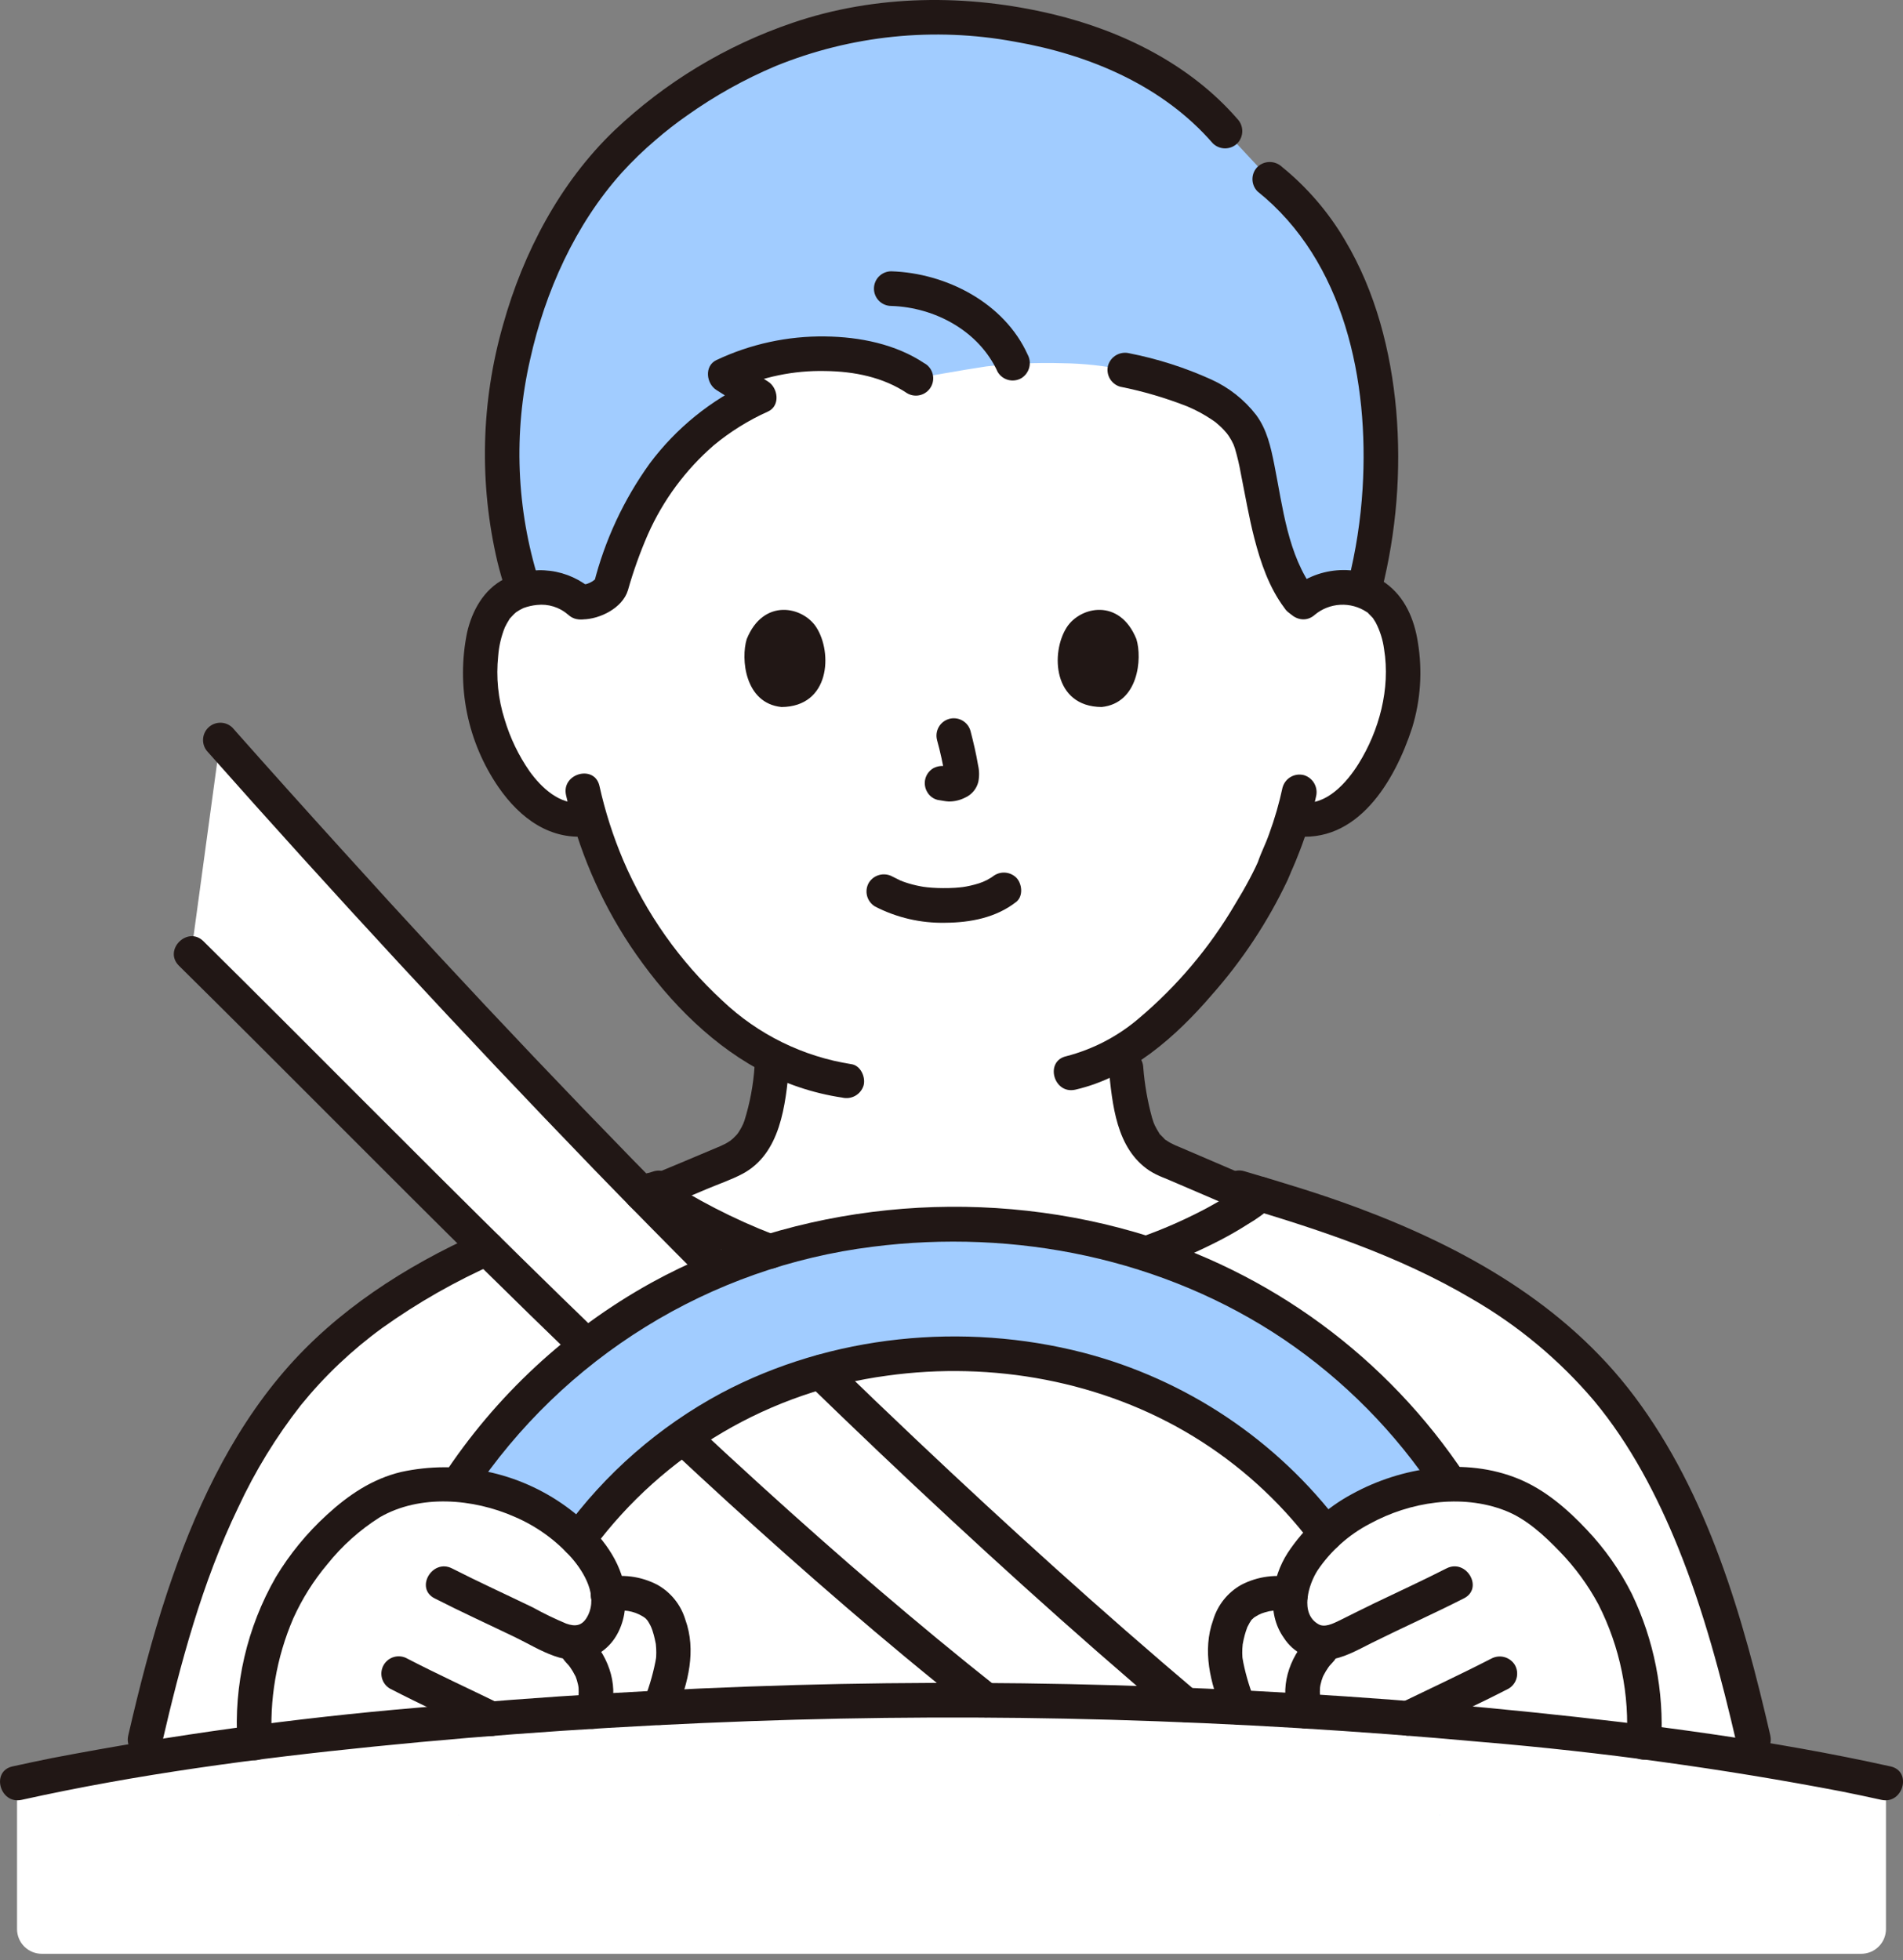 <svg width="100" height="103" viewBox="0 0 100 103" fill="none" xmlns="http://www.w3.org/2000/svg">
<rect x="0" y="0" width="100" height="103" fill="#808080" stroke="none"/>
<g clip-path="url(#clip0_90_3064)">
<path d="M11.229 79.848C9.516 83.708 8.403 87.923 7.385 92.468C20.207 90.361 36.852 89.342 50 89.342C63.066 89.342 79.585 90.35 92.374 92.428C91.23 87.332 89.968 82.653 87.869 78.422C87.251 77.169 86.551 75.957 85.776 74.794C81.576 68.518 74.787 65.452 67.847 63.224L66.225 62.747C63.282 65.153 56.419 67.738 50.401 67.721C43.851 67.705 37.871 65.003 34.181 62.558L31.921 63.223C24.98 65.451 18.192 68.517 13.992 74.793C12.927 76.395 12.002 78.086 11.229 79.848Z" fill="white"/>
<path d="M68.241 83.951C66.961 83.386 65.564 83.96 65.091 84.518C64.556 85.149 64.278 86.425 64.396 87.244C64.616 88.552 65.059 89.814 65.705 90.973C65.984 91.466 66.378 91.884 66.853 92.191C67.329 92.499 67.872 92.686 68.436 92.738C68.436 92.738 70.156 92.862 70.589 92.211C71.022 91.561 68.241 83.951 68.241 83.951Z" fill="white"/>
<path d="M31.526 83.951C32.806 83.386 34.203 83.96 34.676 84.518C35.211 85.149 35.489 86.425 35.371 87.244C35.151 88.552 34.708 89.814 34.062 90.973C33.783 91.466 33.389 91.884 32.914 92.191C32.438 92.499 31.895 92.686 31.331 92.738C31.331 92.738 29.612 92.862 29.178 92.211C28.745 91.561 31.526 83.951 31.526 83.951Z" fill="white"/>
<path d="M68.455 31.658C68.743 31.392 69.081 31.185 69.449 31.05C69.818 30.916 70.209 30.855 70.601 30.872C72.138 30.927 72.792 31.758 73.074 32.246C73.914 33.704 73.879 36.389 73.315 38.051C72.915 39.228 72.261 41.027 70.683 42.318C70.336 42.607 69.933 42.821 69.499 42.946C69.065 43.072 68.609 43.105 68.162 43.046L67.92 43.005C67.682 43.808 67.392 44.595 67.052 45.36C66.446 47.006 63.242 52.557 59.102 55.166C59.154 56.182 59.278 57.194 59.474 58.192C59.702 59.38 60.08 60.499 61.453 61.037C61.541 61.066 64.402 62.3 65.949 62.962C62.87 65.306 56.24 67.736 50.401 67.72C43.958 67.707 38.062 65.091 34.362 62.675C36.104 61.945 38.194 61.061 38.264 61.037C39.59 60.493 40.01 59.379 40.243 58.192C40.418 57.323 40.537 56.444 40.598 55.559C38.68 54.571 36.942 53.064 35.282 51.078C33.319 48.707 31.863 45.959 31.001 43.003C30.525 43.103 30.032 43.093 29.559 42.975C29.087 42.857 28.647 42.633 28.274 42.32C26.694 41.03 26.041 39.229 25.641 38.052C25.078 36.39 25.043 33.705 25.881 32.248C26.164 31.761 26.818 30.928 28.355 30.873C28.747 30.857 29.138 30.918 29.506 31.053C29.875 31.188 30.213 31.394 30.501 31.66C30.501 31.66 25.934 15.167 50.353 15.167C71.24 15.167 68.455 31.658 68.455 31.658Z" fill="white"/>
<path d="M51.81 89.349C55.154 89.372 58.693 89.457 62.316 89.609C48.726 78.121 33.061 62.674 16.922 44.855C15.144 42.892 13.361 40.901 11.573 38.882L10.046 50.106C22.644 62.552 36.845 77.507 51.81 89.349Z" fill="white"/>
<path d="M20.576 78.452C24.294 77.126 29.492 78.853 31.502 82.373C32.274 83.726 32.257 85.944 30.149 86.481C31.482 87.696 31.616 89.251 30.868 90.444C30.514 91.008 29.647 91.274 29.005 91.295C28.653 91.306 28.301 91.273 27.957 91.196L28.05 91.295C28.33 91.608 28.529 91.984 28.629 92.392C28.729 92.8 28.727 93.226 28.623 93.632C28.564 94.019 28.428 94.389 28.223 94.722C28.018 95.055 27.749 95.344 27.431 95.572C26.553 96.115 25.03 95.853 24.253 95.452L24.1 95.372L24.291 95.606C25.003 96.474 24.145 98.12 23.499 98.548C21.639 99.778 19.477 98.668 17.371 97.659C15.745 96.879 14.223 95.28 13.779 93.738C13.422 92.5 13.27 91.577 13.429 89.426C13.712 85.599 15.286 82.148 18.845 79.39C19.369 78.988 19.953 78.671 20.576 78.452Z" fill="white"/>
<path d="M79.191 78.452C75.474 77.126 70.275 78.853 68.265 82.373C67.493 83.726 67.51 85.944 69.618 86.481C68.285 87.696 68.151 89.251 68.899 90.444C69.253 91.008 70.12 91.274 70.762 91.295C71.114 91.306 71.466 91.273 71.81 91.196L71.717 91.295C71.437 91.608 71.238 91.984 71.138 92.392C71.038 92.8 71.04 93.226 71.144 93.632C71.203 94.019 71.339 94.389 71.544 94.722C71.749 95.055 72.018 95.344 72.336 95.572C73.214 96.115 74.737 95.853 75.514 95.452L75.667 95.372L75.476 95.606C74.764 96.474 75.622 98.12 76.267 98.548C78.128 99.778 80.29 98.668 82.396 97.659C84.022 96.879 85.544 95.28 85.988 93.738C86.345 92.5 86.497 91.577 86.338 89.426C86.055 85.599 84.481 82.148 80.922 79.39C80.398 78.988 79.814 78.671 79.191 78.452Z" fill="white"/>
<path d="M99.105 93.706C85.877 90.759 65.507 89.341 50 89.341C34.493 89.341 14.122 90.758 0.895 93.706V101.374C0.895 101.718 1.032 102.049 1.276 102.293C1.52 102.537 1.851 102.674 2.195 102.674H97.804C98.149 102.674 98.48 102.537 98.724 102.293C98.968 102.049 99.105 101.718 99.105 101.374V93.706Z" fill="white"/>
<path d="M75.623 95.395H75.649L75.667 95.372L75.623 95.395Z" fill="#A1CCFF"/>
<path d="M24.1 95.372L24.114 95.389H24.134L24.1 95.372Z" fill="#A1CCFF"/>
<path d="M76.229 78.01C70.847 69.821 61.571 64.342 50.144 64.342C38.687 64.342 29.429 69.855 24.058 78.039C26.445 78.218 28.691 79.237 30.398 80.915C34.676 75.041 41.635 71.151 50.146 71.151C58.498 71.151 65.377 74.896 69.68 80.612C71.487 78.999 73.807 78.077 76.229 78.01Z" fill="#A1CCFF"/>
<path d="M66.722 9.413C72.6 14.079 73.615 23.599 71.658 31.064C71.317 30.946 70.96 30.881 70.6 30.873C70.203 30.855 69.807 30.917 69.436 31.056C69.064 31.194 68.723 31.406 68.435 31.679C66.669 29.609 66.402 25.626 65.814 23.463C65.253 21.4 63.008 20.3 59.107 19.444C58.033 19.22 56.941 19.101 55.844 19.088C54.505 19.049 53.165 19.105 51.834 19.255C50.599 19.437 48.128 19.884 48.128 19.884C45.657 18.19 41.245 18.19 38.105 19.709L39.901 20.841C35.731 22.741 33.333 26.294 32.085 30.903C32.085 30.903 31.291 31.779 30.459 31.621C29.88 31.109 29.126 30.841 28.354 30.873C28.072 30.881 27.791 30.922 27.517 30.996C24.582 22.422 27.648 12.016 33.554 6.933C36.711 4.139 42.584 0.542 49.947 0.935C56.607 1.204 61.558 3.62 64.375 6.891L66.722 9.413Z" fill="#A1CCFF"/>
<path d="M39.652 56.032C39.588 57.007 39.408 57.971 39.115 58.904C39.104 58.936 39.009 59.167 39.078 59.012C39.042 59.092 39.004 59.17 38.963 59.247C38.915 59.336 38.861 59.421 38.807 59.507C38.783 59.543 38.758 59.579 38.732 59.614C38.786 59.545 38.778 59.552 38.71 59.635C38.648 59.7 38.589 59.764 38.523 59.826C38.515 59.834 38.309 59.997 38.421 59.917C38.314 59.992 38.203 60.06 38.087 60.12C38.028 60.151 37.743 60.278 38.015 60.163C36.556 60.778 35.097 61.396 33.632 61.998C33.404 62.068 33.211 62.224 33.092 62.432C32.974 62.64 32.94 62.885 32.997 63.117C33.115 63.547 33.659 63.941 34.116 63.753C35.14 63.333 36.159 62.899 37.18 62.469C37.782 62.216 38.427 61.997 39.006 61.692C41.03 60.626 41.275 58.058 41.472 56.032C41.471 55.791 41.374 55.56 41.204 55.39C41.033 55.22 40.803 55.123 40.562 55.122C40.322 55.127 40.093 55.224 39.924 55.394C39.754 55.563 39.657 55.792 39.652 56.032V56.032Z" fill="#211715"/>
<path d="M65.95 62.053H65.947L66.406 62.177C65.566 61.818 64.727 61.457 63.888 61.096L62.535 60.516L62.287 60.409C62.22 60.38 61.789 60.198 62.027 60.298C61.857 60.233 61.691 60.158 61.529 60.074C61.443 60.026 61.36 59.974 61.278 59.919C61.083 59.786 61.33 59.995 61.172 59.829C61.11 59.764 61.046 59.702 60.984 59.638C60.818 59.468 61.036 59.745 60.912 59.546C60.819 59.4 60.734 59.249 60.659 59.093C60.731 59.247 60.632 59.021 60.619 58.988C60.59 58.905 60.562 58.821 60.538 58.737C60.302 57.878 60.149 56.998 60.078 56.11C60.072 55.871 59.974 55.643 59.804 55.474C59.635 55.304 59.407 55.206 59.168 55.2C58.927 55.201 58.697 55.298 58.526 55.468C58.356 55.638 58.259 55.869 58.258 56.11C58.453 58.028 58.643 60.348 60.399 61.518C60.624 61.66 60.862 61.78 61.11 61.876C61.38 61.987 61.066 61.855 61.308 61.956C61.432 62.008 61.453 62.017 61.368 61.982L61.528 62.05C62.008 62.257 62.489 62.463 62.969 62.668L64.42 63.292L65.126 63.595C65.379 63.741 65.659 63.836 65.95 63.874C67.12 63.874 67.123 62.053 65.95 62.053Z" fill="#211715"/>
<path d="M65.583 62.099C65.517 62.158 65.447 62.214 65.374 62.264C65.498 62.169 65.353 62.279 65.328 62.297C65.284 62.329 65.241 62.362 65.198 62.392C65.003 62.532 64.804 62.666 64.6 62.795C64.152 63.08 63.69 63.344 63.22 63.59C62.173 64.136 61.09 64.608 59.977 65.003C59.748 65.072 59.554 65.227 59.436 65.436C59.318 65.644 59.284 65.89 59.342 66.123C59.408 66.354 59.562 66.551 59.772 66.67C59.981 66.789 60.229 66.82 60.462 66.758C61.722 66.31 62.951 65.776 64.139 65.162C64.622 64.909 65.097 64.638 65.556 64.343C66.026 64.071 66.467 63.75 66.871 63.387C67.038 63.216 67.131 62.985 67.13 62.746C67.129 62.506 67.033 62.277 66.863 62.108C66.694 61.938 66.465 61.842 66.225 61.841C65.986 61.839 65.755 61.932 65.584 62.099L65.583 62.099Z" fill="#211715"/>
<path d="M40.687 64.888C38.565 64.071 36.538 63.026 34.643 61.771C34.434 61.65 34.186 61.615 33.952 61.677C33.719 61.738 33.519 61.889 33.397 62.098C33.275 62.306 33.241 62.555 33.302 62.788C33.364 63.022 33.515 63.222 33.724 63.344C35.757 64.676 37.93 65.782 40.203 66.644C40.436 66.707 40.684 66.675 40.893 66.556C41.103 66.437 41.257 66.24 41.323 66.008C41.381 65.776 41.348 65.529 41.23 65.321C41.111 65.112 40.917 64.957 40.687 64.888Z" fill="#211715"/>
<path d="M34.377 61.549C34.132 61.622 33.888 61.695 33.643 61.767L33.457 61.822C33.232 61.895 33.04 62.042 32.913 62.241C32.847 62.342 32.81 62.459 32.805 62.579C32.778 62.699 32.783 62.825 32.821 62.942L32.913 63.16C32.992 63.294 33.104 63.406 33.238 63.485C33.451 63.606 33.703 63.639 33.94 63.576C34.181 63.505 34.422 63.434 34.663 63.362L34.859 63.303C35.083 63.231 35.275 63.083 35.403 62.885C35.468 62.784 35.505 62.667 35.511 62.546C35.538 62.426 35.532 62.301 35.495 62.184L35.403 61.966C35.324 61.831 35.212 61.719 35.077 61.639C34.865 61.518 34.613 61.485 34.376 61.548L34.377 61.549Z" fill="#211715"/>
<path d="M8.496 91.678C9.479 87.429 10.616 83.161 12.518 79.219C13.405 77.307 14.509 75.504 15.809 73.844C17.052 72.312 18.489 70.948 20.084 69.787C21.952 68.452 23.952 67.314 26.053 66.389C26.26 66.266 26.41 66.066 26.471 65.833C26.532 65.6 26.498 65.353 26.378 65.144C26.252 64.94 26.053 64.792 25.821 64.732C25.589 64.671 25.342 64.703 25.133 64.819C21.311 66.542 17.69 68.858 14.937 72.059C12.062 75.4 10.173 79.514 8.791 83.669C7.97 86.138 7.326 88.661 6.741 91.195C6.477 92.335 8.232 92.82 8.496 91.678Z" fill="#211715"/>
<path d="M93.026 91.194C91.594 84.992 89.764 78.547 85.886 73.38C82.24 68.523 76.917 65.545 71.318 63.459C69.367 62.731 67.384 62.138 65.389 61.55C64.262 61.219 63.782 62.975 64.905 63.306C69.193 64.568 73.454 65.961 77.324 68.244C79.77 69.653 81.954 71.475 83.779 73.628C85.666 75.898 87.085 78.611 88.188 81.338C89.538 84.678 90.459 88.173 91.269 91.677C91.532 92.818 93.288 92.335 93.024 91.193L93.026 91.194Z" fill="#211715"/>
<path d="M10.928 39.526C17.523 46.97 24.277 54.27 31.189 61.427C33.13 63.43 35.088 65.419 37.061 67.391C37.89 68.221 39.178 66.934 38.348 66.104C31.388 59.143 24.608 52.008 18.008 44.699C16.064 42.557 14.133 40.404 12.215 38.239C12.044 38.071 11.813 37.978 11.574 37.98C11.334 37.981 11.105 38.077 10.936 38.247C10.766 38.416 10.671 38.645 10.669 38.885C10.668 39.124 10.761 39.355 10.928 39.526Z" fill="#211715"/>
<path d="M42.474 72.74C47.415 77.537 52.453 82.235 57.634 86.774C58.968 87.943 60.313 89.1 61.668 90.247C61.842 90.412 62.072 90.504 62.312 90.504C62.551 90.504 62.782 90.412 62.955 90.247C63.124 90.075 63.219 89.844 63.219 89.603C63.219 89.362 63.124 89.131 62.955 88.959C57.888 84.673 52.966 80.217 48.145 75.656C46.674 74.265 45.213 72.864 43.761 71.452C42.92 70.635 41.631 71.922 42.474 72.74Z" fill="#211715"/>
<path d="M9.403 50.75C14.797 56.078 20.116 61.481 25.514 66.805C27.063 68.333 28.621 69.853 30.188 71.365C31.031 72.178 32.32 70.894 31.475 70.078C25.948 64.741 20.537 59.284 15.103 53.851C13.636 52.384 12.165 50.921 10.69 49.462C9.856 48.638 8.568 49.924 9.403 50.749V50.75Z" fill="#211715"/>
<path d="M35.24 76.16C39.249 79.906 43.339 83.569 47.562 87.073C48.75 88.059 49.95 89.031 51.16 89.99C51.334 90.154 51.564 90.245 51.804 90.245C52.043 90.245 52.273 90.154 52.447 89.99C52.616 89.819 52.711 89.587 52.711 89.346C52.711 89.105 52.616 88.874 52.447 88.703C48.169 85.315 44.037 81.747 40 78.076C38.835 77.016 37.677 75.948 36.526 74.872C35.671 74.073 34.381 75.358 35.239 76.16H35.24Z" fill="#211715"/>
<path d="M32.192 84.684C32.733 84.561 33.301 84.654 33.775 84.943C33.795 84.955 33.975 85.077 33.875 85.003C33.775 84.929 33.928 85.052 33.946 85.068C33.983 85.104 34.083 85.252 33.98 85.091C34.014 85.145 34.051 85.196 34.084 85.251C34.117 85.305 34.149 85.365 34.179 85.424C34.189 85.443 34.277 85.642 34.236 85.543C34.194 85.443 34.274 85.654 34.281 85.672C34.308 85.755 34.334 85.839 34.357 85.924C34.396 86.065 34.425 86.209 34.454 86.353C34.506 86.623 34.448 86.258 34.464 86.412C34.471 86.482 34.477 86.552 34.481 86.623C34.489 86.768 34.489 86.914 34.481 87.059C34.477 87.139 34.461 87.214 34.481 87.092C34.469 87.171 34.455 87.25 34.44 87.329C34.291 88.073 34.07 88.801 33.781 89.503C33.717 89.736 33.748 89.984 33.867 90.194C33.986 90.404 34.184 90.558 34.416 90.623C34.649 90.68 34.894 90.646 35.102 90.527C35.311 90.409 35.466 90.216 35.536 89.987C36.159 88.437 36.603 86.738 36.011 85.107C35.777 84.335 35.255 83.683 34.552 83.287C33.68 82.828 32.67 82.7 31.711 82.927C31.478 82.992 31.28 83.145 31.161 83.356C31.042 83.566 31.011 83.814 31.075 84.047C31.14 84.28 31.294 84.478 31.504 84.597C31.714 84.716 31.962 84.747 32.195 84.683L32.192 84.684Z" fill="#211715"/>
<path d="M20.491 88.738C22.09 89.564 23.726 90.315 25.342 91.105C25.445 91.165 25.559 91.204 25.678 91.221C25.796 91.237 25.917 91.23 26.033 91.199C26.148 91.169 26.257 91.116 26.352 91.044C26.447 90.972 26.527 90.881 26.588 90.778C26.648 90.675 26.688 90.561 26.704 90.442C26.72 90.324 26.713 90.203 26.683 90.088C26.652 89.972 26.599 89.863 26.527 89.768C26.455 89.673 26.364 89.593 26.261 89.532C24.645 88.743 23.01 87.992 21.41 87.165C21.202 87.044 20.954 87.01 20.72 87.071C20.486 87.132 20.287 87.284 20.165 87.492C20.043 87.701 20.009 87.949 20.07 88.183C20.131 88.416 20.283 88.616 20.491 88.738Z" fill="#211715"/>
<path d="M29.715 87.331C29.78 87.4 29.845 87.47 29.907 87.544C29.928 87.569 30.034 87.7 29.939 87.582C29.844 87.465 29.953 87.606 29.964 87.622C30.059 87.758 30.144 87.901 30.218 88.05C30.242 88.085 30.26 88.123 30.273 88.164C30.273 88.145 30.194 87.964 30.24 88.085C30.269 88.161 30.297 88.237 30.32 88.316C30.366 88.468 30.399 88.623 30.42 88.781L30.388 88.539C30.417 88.784 30.416 89.032 30.384 89.277L30.417 89.035C30.383 89.263 30.323 89.487 30.24 89.703C30.208 89.82 30.199 89.942 30.215 90.062C30.231 90.183 30.27 90.299 30.331 90.404C30.453 90.612 30.653 90.763 30.887 90.824C31.12 90.885 31.369 90.851 31.577 90.729C31.773 90.6 31.921 90.408 31.995 90.185C32.563 88.726 32.045 87.14 31.003 86.041C30.832 85.873 30.601 85.778 30.36 85.778C30.119 85.778 29.888 85.873 29.716 86.041C29.55 86.215 29.457 86.445 29.457 86.685C29.457 86.925 29.55 87.156 29.716 87.329L29.715 87.331Z" fill="#211715"/>
<path d="M14.296 91.593C14.14 89.352 14.523 87.107 15.413 85.044C15.875 84.019 16.477 83.063 17.201 82.203C17.975 81.234 18.904 80.401 19.952 79.738C22.068 78.51 24.872 78.751 27.044 79.71C28.189 80.201 29.212 80.939 30.039 81.87C30.712 82.644 31.407 83.844 30.901 84.882C30.621 85.454 30.239 85.494 29.754 85.322C29.154 85.071 28.567 84.787 27.998 84.471C26.584 83.788 25.155 83.136 23.756 82.423C22.716 81.892 21.792 83.463 22.837 83.995C24.235 84.709 25.665 85.361 27.079 86.043C28.366 86.665 29.83 87.714 31.288 86.989C32.814 86.23 33.153 84.234 32.653 82.748C32.153 81.262 30.97 80.057 29.729 79.156C28.494 78.266 27.087 77.646 25.598 77.335C24.109 77.025 22.571 77.03 21.084 77.352C19.55 77.72 18.308 78.566 17.161 79.62C16.121 80.572 15.223 81.669 14.495 82.877C12.978 85.52 12.275 88.552 12.475 91.593C12.48 91.833 12.577 92.062 12.747 92.231C12.916 92.401 13.145 92.498 13.385 92.504C13.626 92.501 13.856 92.405 14.026 92.234C14.196 92.064 14.293 91.834 14.295 91.593L14.296 91.593Z" fill="#211715"/>
<path d="M65.986 89.492C65.702 88.809 65.484 88.102 65.336 87.378C65.317 87.284 65.301 87.189 65.286 87.095C65.305 87.214 65.291 87.152 65.286 87.068C65.277 86.927 65.276 86.786 65.283 86.645C65.287 86.577 65.293 86.509 65.299 86.441C65.308 86.336 65.274 86.565 65.306 86.391C65.334 86.237 65.365 86.083 65.407 85.931C65.444 85.795 65.489 85.662 65.537 85.53C65.573 85.432 65.479 85.633 65.557 85.485C65.594 85.416 65.627 85.346 65.667 85.278C65.699 85.225 65.739 85.175 65.767 85.121C65.816 85.029 65.66 85.219 65.774 85.118C65.825 85.074 65.872 85.024 65.923 84.98C65.823 85.064 65.882 85.012 65.955 84.966C66.014 84.93 66.073 84.895 66.134 84.862C66.142 84.859 66.384 84.753 66.241 84.808C66.39 84.751 66.544 84.705 66.7 84.671C66.988 84.615 67.285 84.619 67.572 84.684L66.904 83.806V83.809C66.904 84.051 66.999 84.282 67.17 84.453C67.341 84.624 67.573 84.719 67.814 84.719C68.055 84.719 68.287 84.624 68.458 84.453C68.628 84.282 68.724 84.051 68.724 83.809V83.806C68.722 83.607 68.656 83.414 68.535 83.256C68.415 83.098 68.247 82.983 68.056 82.928C67.096 82.703 66.088 82.832 65.215 83.291C64.51 83.691 63.986 84.347 63.752 85.124C63.167 86.749 63.604 88.435 64.228 89.978C64.298 90.207 64.453 90.4 64.661 90.518C64.869 90.636 65.115 90.671 65.347 90.614C65.579 90.548 65.776 90.394 65.895 90.184C66.014 89.975 66.046 89.727 65.983 89.494L65.986 89.492Z" fill="#211715"/>
<path d="M78.358 87.165C76.77 87.984 75.148 88.736 73.54 89.516L74 89.392H73.996C73.755 89.392 73.523 89.488 73.353 89.659C73.182 89.829 73.086 90.061 73.086 90.302C73.086 90.544 73.182 90.775 73.353 90.946C73.523 91.117 73.755 91.213 73.996 91.213C74.297 91.173 74.585 91.067 74.84 90.904C75.06 90.798 75.281 90.692 75.502 90.585C75.938 90.376 76.374 90.166 76.81 89.957C77.637 89.559 78.462 89.158 79.277 88.738C79.484 88.614 79.634 88.415 79.695 88.182C79.756 87.948 79.723 87.701 79.602 87.492C79.477 87.288 79.277 87.141 79.045 87.08C78.813 87.019 78.567 87.051 78.357 87.167L78.358 87.165Z" fill="#211715"/>
<path d="M69.52 89.69C69.438 89.475 69.38 89.252 69.347 89.025L69.38 89.267C69.35 89.023 69.35 88.776 69.38 88.531L69.347 88.773C69.369 88.617 69.403 88.462 69.448 88.31C69.469 88.24 69.496 88.172 69.52 88.103C69.556 87.999 69.427 88.301 69.495 88.16C69.513 88.123 69.531 88.084 69.549 88.046C69.624 87.898 69.709 87.756 69.804 87.621C69.823 87.594 69.922 87.464 69.829 87.582C69.731 87.704 69.85 87.558 69.862 87.543C69.923 87.47 69.987 87.4 70.053 87.331C70.22 87.159 70.313 86.929 70.311 86.689C70.31 86.45 70.214 86.221 70.045 86.051C69.876 85.882 69.646 85.786 69.407 85.785C69.167 85.783 68.937 85.876 68.766 86.043C67.725 87.138 67.208 88.715 67.764 90.172C67.834 90.398 67.982 90.591 68.182 90.716C68.339 90.808 68.519 90.851 68.699 90.84C68.88 90.828 69.053 90.763 69.197 90.653C69.341 90.542 69.448 90.392 69.506 90.22C69.563 90.048 69.568 89.863 69.52 89.689V89.69Z" fill="#211715"/>
<path d="M87.293 91.564C87.448 88.873 86.917 86.186 85.749 83.756C85.132 82.527 84.337 81.395 83.391 80.397C82.368 79.307 81.195 78.292 79.803 77.718C77.012 76.567 73.655 77.083 71.06 78.506C69.687 79.242 68.519 80.31 67.662 81.613C66.84 82.898 66.524 84.748 67.462 86.067C67.705 86.448 68.047 86.757 68.45 86.962C68.853 87.167 69.304 87.26 69.755 87.232C70.596 87.147 71.322 86.716 72.064 86.347C73.677 85.545 75.324 84.81 76.931 83.993C77.975 83.462 77.055 81.891 76.011 82.421C74.758 83.059 73.479 83.648 72.211 84.256C71.608 84.545 71.013 84.851 70.413 85.146C70.023 85.337 69.607 85.536 69.291 85.359C68.283 84.798 68.762 83.267 69.233 82.531C69.929 81.497 70.873 80.653 71.978 80.077C74.085 78.922 76.79 78.494 79.072 79.374C80.202 79.809 81.142 80.685 81.971 81.544C82.768 82.368 83.448 83.297 83.991 84.307C85.131 86.547 85.644 89.054 85.474 91.561C85.474 91.803 85.57 92.034 85.74 92.205C85.911 92.376 86.142 92.472 86.384 92.472C86.625 92.472 86.857 92.376 87.028 92.205C87.198 92.034 87.294 91.803 87.294 91.561L87.293 91.564Z" fill="#211715"/>
<path d="M1.138 94.584C7.229 93.233 13.435 92.413 19.638 91.785C26.21 91.12 32.806 90.688 39.405 90.449C45.726 90.22 52.049 90.195 58.374 90.375C64.868 90.563 71.353 90.951 77.828 91.54C84.185 92.073 90.51 92.942 96.775 94.143C97.473 94.283 98.169 94.43 98.864 94.584C100.006 94.837 100.494 93.082 99.349 92.828C93.135 91.451 86.803 90.628 80.477 89.977C73.99 89.309 67.475 88.881 60.959 88.64C54.571 88.403 48.18 88.374 41.787 88.551C35.16 88.741 28.543 89.138 21.934 89.742C15.493 90.287 9.086 91.17 2.738 92.388C2.042 92.528 1.348 92.675 0.654 92.828C-0.489 93.082 -0.005 94.838 1.139 94.584H1.138Z" fill="#211715"/>
<path d="M69.099 32.301C69.476 31.99 69.943 31.808 70.432 31.782C70.92 31.756 71.404 31.887 71.812 32.158C71.935 32.239 71.791 32.117 71.921 32.248C71.983 32.311 72.046 32.372 72.105 32.437C72.138 32.469 72.166 32.508 72.195 32.544C72.175 32.519 72.098 32.386 72.167 32.515C72.203 32.58 72.249 32.641 72.287 32.706C72.517 33.147 72.667 33.624 72.732 34.117C73.07 36.194 72.472 38.403 71.389 40.138C70.779 41.116 69.699 42.353 68.403 42.168C68.171 42.112 67.925 42.147 67.718 42.265C67.51 42.383 67.354 42.576 67.283 42.804C67.166 43.231 67.429 43.854 67.919 43.924C71.331 44.411 73.301 41.03 74.207 38.244C74.653 36.789 74.755 35.25 74.506 33.749C74.317 32.53 73.825 31.372 72.802 30.636C71.315 29.567 69.128 29.81 67.812 31.014C66.945 31.806 68.234 33.09 69.099 32.301Z" fill="#211715"/>
<path d="M30.551 42.17C29.425 42.328 28.432 41.372 27.834 40.541C27.253 39.706 26.809 38.784 26.518 37.81C26.175 36.731 26.06 35.592 26.18 34.466C26.22 33.943 26.341 33.429 26.54 32.943C26.508 33.017 26.625 32.783 26.643 32.751C26.678 32.688 26.716 32.628 26.753 32.567C26.875 32.372 26.705 32.594 26.803 32.493C26.871 32.422 26.934 32.347 27.005 32.278C27.042 32.24 27.083 32.205 27.123 32.171C27.05 32.233 27.087 32.197 27.142 32.16C27.258 32.081 27.38 32.011 27.508 31.953C27.736 31.869 27.975 31.814 28.217 31.791C28.511 31.758 28.809 31.786 29.091 31.875C29.373 31.963 29.634 32.109 29.857 32.304C30.721 33.091 32.013 31.807 31.144 31.016C30.521 30.46 29.744 30.105 28.915 29.999C28.086 29.893 27.244 30.041 26.501 30.424C25.419 30.98 24.808 32.09 24.545 33.239C24.259 34.634 24.258 36.072 24.541 37.468C24.824 38.863 25.385 40.187 26.191 41.361C27.325 43.006 28.952 44.22 31.035 43.926C31.523 43.858 31.789 43.237 31.671 42.806C31.602 42.577 31.447 42.383 31.238 42.265C31.03 42.147 30.784 42.113 30.551 42.171L30.551 42.17Z" fill="#211715"/>
<path d="M67.399 41.37C67.221 42.202 66.986 43.021 66.693 43.82C66.468 44.452 66.301 44.718 66.093 45.323C66.055 45.432 66.199 45.097 66.122 45.252C66.104 45.289 66.09 45.328 66.072 45.365C66.039 45.438 66.005 45.51 65.971 45.583C65.873 45.787 65.77 45.989 65.664 46.189C65.425 46.639 65.171 47.079 64.905 47.513C63.567 49.793 61.851 51.828 59.83 53.53C58.728 54.469 57.427 55.145 56.026 55.507C54.884 55.769 55.367 57.525 56.51 57.263C59.392 56.602 61.791 54.482 63.668 52.294C65.275 50.481 66.618 48.45 67.656 46.261C67.749 46.055 67.831 45.845 67.918 45.637C67.801 45.916 67.907 45.672 67.93 45.621C67.984 45.497 68.037 45.372 68.089 45.247C68.166 45.061 68.241 44.873 68.312 44.684C68.667 43.765 68.95 42.819 69.157 41.855C69.215 41.623 69.181 41.377 69.063 41.168C68.945 40.96 68.751 40.805 68.521 40.735C68.288 40.674 68.041 40.706 67.831 40.825C67.622 40.943 67.468 41.14 67.401 41.371L67.399 41.37Z" fill="#211715"/>
<path d="M29.745 41.787C30.378 44.605 31.52 47.285 33.115 49.693C34.834 52.265 37.09 54.675 39.824 56.178C41.201 56.939 42.703 57.448 44.26 57.68C44.492 57.736 44.737 57.702 44.946 57.584C45.154 57.466 45.309 57.273 45.38 57.044C45.498 56.616 45.233 55.996 44.744 55.924C42.196 55.527 39.829 54.362 37.96 52.585C35.721 50.519 33.944 48.003 32.748 45.201C32.215 43.942 31.797 42.637 31.501 41.303C31.243 40.16 29.487 40.644 29.745 41.787Z" fill="#211715"/>
<path d="M45.983 47.638C47.124 48.227 48.394 48.521 49.678 48.492C50.999 48.483 52.338 48.225 53.396 47.4C53.784 47.098 53.714 46.43 53.396 46.113C53.222 45.948 52.992 45.855 52.752 45.855C52.513 45.855 52.282 45.948 52.109 46.113C52.382 45.901 52.157 46.072 52.087 46.116C52.017 46.161 51.935 46.209 51.857 46.25C51.797 46.282 51.52 46.394 51.759 46.304C51.654 46.344 51.549 46.385 51.442 46.42C51.151 46.512 50.854 46.58 50.553 46.623C50.679 46.604 50.495 46.628 50.453 46.632C50.366 46.641 50.279 46.648 50.191 46.654C49.981 46.667 49.77 46.673 49.559 46.671C49.37 46.671 49.182 46.664 48.993 46.651C48.907 46.645 48.821 46.638 48.733 46.629C48.733 46.629 48.43 46.589 48.593 46.614C48.312 46.571 48.035 46.51 47.762 46.429C47.646 46.395 47.533 46.353 47.418 46.314C47.381 46.301 47.344 46.281 47.307 46.27C47.534 46.336 47.387 46.306 47.323 46.276C47.181 46.209 47.04 46.139 46.9 46.066C46.691 45.949 46.444 45.917 46.212 45.978C45.98 46.038 45.781 46.186 45.655 46.391C45.535 46.6 45.503 46.847 45.563 47.08C45.624 47.313 45.774 47.512 45.98 47.636L45.983 47.638Z" fill="#211715"/>
<path d="M49.242 38.898C49.413 39.517 49.55 40.145 49.653 40.779L49.62 40.537C49.633 40.624 49.635 40.711 49.627 40.797L49.66 40.556C49.654 40.595 49.645 40.634 49.631 40.672L49.723 40.455C49.712 40.481 49.698 40.506 49.682 40.53L49.824 40.346C49.806 40.368 49.785 40.388 49.763 40.406L49.947 40.264C49.899 40.294 49.849 40.32 49.798 40.343L50.015 40.251C49.935 40.286 49.85 40.31 49.764 40.325L50.006 40.292C49.928 40.301 49.849 40.301 49.77 40.292L50.012 40.325C49.923 40.312 49.836 40.29 49.747 40.278C49.51 40.223 49.261 40.256 49.046 40.37C48.838 40.492 48.686 40.692 48.625 40.925C48.564 41.159 48.599 41.407 48.721 41.615C48.778 41.718 48.856 41.809 48.95 41.88C49.043 41.953 49.15 42.005 49.265 42.034C49.462 42.061 49.655 42.111 49.855 42.12C50.155 42.122 50.451 42.051 50.718 41.915C50.886 41.839 51.036 41.727 51.155 41.586C51.274 41.445 51.36 41.279 51.406 41.1C51.467 40.808 51.464 40.507 51.397 40.216C51.295 39.61 51.154 39.009 50.999 38.414C50.935 38.181 50.781 37.983 50.571 37.864C50.361 37.745 50.112 37.714 49.879 37.778C49.646 37.843 49.448 37.997 49.329 38.207C49.21 38.417 49.179 38.665 49.243 38.898L49.242 38.898Z" fill="#211715"/>
<path d="M39.239 33.584C38.924 34.606 39.129 36.955 41.064 37.155C43.621 37.139 43.757 34.299 42.896 32.964C42.191 31.869 40.119 31.414 39.239 33.584Z" fill="#211715"/>
<path d="M59.716 33.584C60.03 34.605 59.825 36.955 57.891 37.154C55.334 37.139 55.197 34.299 56.058 32.963C56.765 31.869 58.836 31.414 59.716 33.584Z" fill="#211715"/>
<path d="M66.079 10.057C70.662 13.729 71.946 20.037 71.603 25.667C71.503 27.313 71.252 28.946 70.851 30.545C70.569 31.683 72.324 32.168 72.607 31.029C73.383 27.941 73.641 24.744 73.369 21.57C73.089 18.452 72.29 15.331 70.677 12.624C69.812 11.152 68.691 9.847 67.366 8.77C67.192 8.606 66.962 8.514 66.722 8.514C66.483 8.514 66.253 8.606 66.079 8.77C65.909 8.941 65.814 9.172 65.814 9.413C65.814 9.654 65.909 9.886 66.079 10.057Z" fill="#211715"/>
<path d="M28.317 30.516C27.134 26.752 26.975 22.741 27.856 18.896C28.647 15.32 30.23 11.801 32.668 9.081C33.225 8.467 33.822 7.89 34.454 7.354C34.983 6.895 35.536 6.465 36.11 6.065C37.558 5.036 39.113 4.168 40.749 3.476C44.727 1.855 49.087 1.408 53.311 2.188C57.259 2.871 61.108 4.507 63.733 7.534C63.905 7.703 64.136 7.797 64.377 7.797C64.618 7.797 64.849 7.703 65.02 7.534C65.187 7.361 65.28 7.131 65.28 6.891C65.28 6.65 65.187 6.42 65.02 6.247C62.539 3.386 58.968 1.62 55.329 0.748C50.834 -0.329 46.034 -0.298 41.642 1.201C38.15 2.39 34.956 4.32 32.28 6.86C29.423 9.6 27.496 13.275 26.438 17.061C25.274 21.121 25.171 25.412 26.139 29.524C26.261 30.021 26.403 30.513 26.562 31C26.922 32.109 28.681 31.634 28.317 30.516Z" fill="#211715"/>
<path d="M53.999 18.629C52.769 15.913 49.722 14.347 46.835 14.257C46.594 14.257 46.362 14.353 46.191 14.524C46.021 14.694 45.925 14.926 45.925 15.167C45.925 15.409 46.021 15.64 46.191 15.811C46.362 15.982 46.594 16.078 46.835 16.078C49.129 16.149 51.452 17.396 52.427 19.548C52.55 19.755 52.75 19.905 52.983 19.966C53.216 20.027 53.464 19.993 53.672 19.873C53.876 19.747 54.024 19.547 54.084 19.316C54.145 19.084 54.114 18.837 53.998 18.628L53.999 18.629Z" fill="#211715"/>
<path d="M48.588 19.099C47.072 18.08 45.169 17.703 43.368 17.681C41.391 17.653 39.434 18.078 37.646 18.923C36.999 19.232 37.111 20.159 37.646 20.495L39.442 21.628V20.056C37.347 21.026 35.528 22.502 34.146 24.351C32.778 26.25 31.781 28.39 31.208 30.66L31.442 30.258C31.345 30.389 31.222 30.499 31.081 30.58C30.939 30.661 30.783 30.712 30.621 30.729C29.45 30.744 29.447 32.564 30.621 32.55C31.529 32.539 32.714 31.947 32.996 31.022C33.279 30.02 33.63 29.038 34.046 28.084C34.842 26.288 36.023 24.69 37.506 23.402C38.373 22.683 39.334 22.085 40.361 21.624C41.015 21.323 40.89 20.385 40.361 20.052L38.566 18.919V20.492C40.071 19.801 41.713 19.461 43.368 19.498C44.89 19.516 46.416 19.823 47.67 20.666C47.773 20.727 47.887 20.766 48.005 20.782C48.124 20.799 48.244 20.791 48.36 20.761C48.476 20.731 48.584 20.678 48.679 20.606C48.775 20.533 48.855 20.443 48.915 20.34C48.975 20.237 49.015 20.123 49.031 20.004C49.047 19.886 49.04 19.765 49.01 19.65C48.979 19.534 48.926 19.425 48.854 19.33C48.782 19.235 48.692 19.155 48.588 19.095V19.099Z" fill="#211715"/>
<path d="M58.865 20.322C60.075 20.563 61.261 20.913 62.409 21.365C62.854 21.554 63.28 21.784 63.681 22.053C63.766 22.11 63.85 22.168 63.93 22.231C63.815 22.141 64.028 22.32 64.07 22.357C64.228 22.499 64.375 22.654 64.51 22.819C64.403 22.689 64.541 22.867 64.573 22.916C64.621 22.991 64.668 23.067 64.712 23.144C64.761 23.233 64.806 23.323 64.848 23.416C64.773 23.248 64.872 23.494 64.892 23.558C65.022 23.998 65.127 24.446 65.207 24.899C65.435 26.029 65.625 27.167 65.913 28.284C66.243 29.563 66.69 30.878 67.491 31.945C67.618 32.147 67.818 32.294 68.05 32.354C68.281 32.414 68.527 32.384 68.737 32.27C68.944 32.146 69.094 31.947 69.155 31.713C69.216 31.48 69.182 31.233 69.062 31.024C67.664 29.164 67.41 26.651 66.962 24.413C66.778 23.494 66.578 22.575 66.01 21.808C65.388 21.004 64.579 20.364 63.653 19.944C62.276 19.32 60.831 18.858 59.348 18.566C59.115 18.508 58.869 18.541 58.66 18.66C58.452 18.778 58.297 18.973 58.228 19.202C58.167 19.435 58.199 19.683 58.318 19.892C58.437 20.101 58.633 20.256 58.864 20.322H58.865Z" fill="#211715"/>
<path d="M77.013 77.55C72.911 71.34 66.73 66.795 59.579 64.732C51.23 62.33 41.843 63.214 34.213 67.417C29.796 69.867 26.042 73.355 23.273 77.579C22.627 78.561 24.203 79.474 24.845 78.498C27.208 74.956 30.305 71.963 33.927 69.724C37.548 67.484 41.61 66.051 45.835 65.52C53.35 64.559 61.143 66.133 67.458 70.382C70.624 72.527 73.337 75.275 75.441 78.469C76.083 79.444 77.66 78.532 77.013 77.55Z" fill="#211715"/>
<path d="M70.465 80.148C67.105 75.686 62.334 72.492 56.927 71.086C50.625 69.459 43.667 70.148 37.903 73.208C34.626 74.966 31.79 77.443 29.609 80.454C29.489 80.662 29.455 80.91 29.516 81.143C29.577 81.376 29.727 81.576 29.934 81.699C30.144 81.816 30.39 81.847 30.622 81.787C30.854 81.726 31.054 81.578 31.18 81.374C33.016 78.907 35.327 76.832 37.978 75.272C40.629 73.713 43.565 72.699 46.614 72.293C52.141 71.524 57.943 72.573 62.719 75.491C65.106 76.95 67.199 78.841 68.891 81.069C69.018 81.271 69.218 81.418 69.449 81.478C69.681 81.538 69.927 81.508 70.136 81.394C70.522 81.168 70.761 80.543 70.462 80.148H70.465Z" fill="#211715"/>
</g>
<defs>
<clipPath id="clip0_90_3064">
<rect width="100" height="102.674" fill="white"/>
</clipPath>
</defs>
</svg>
